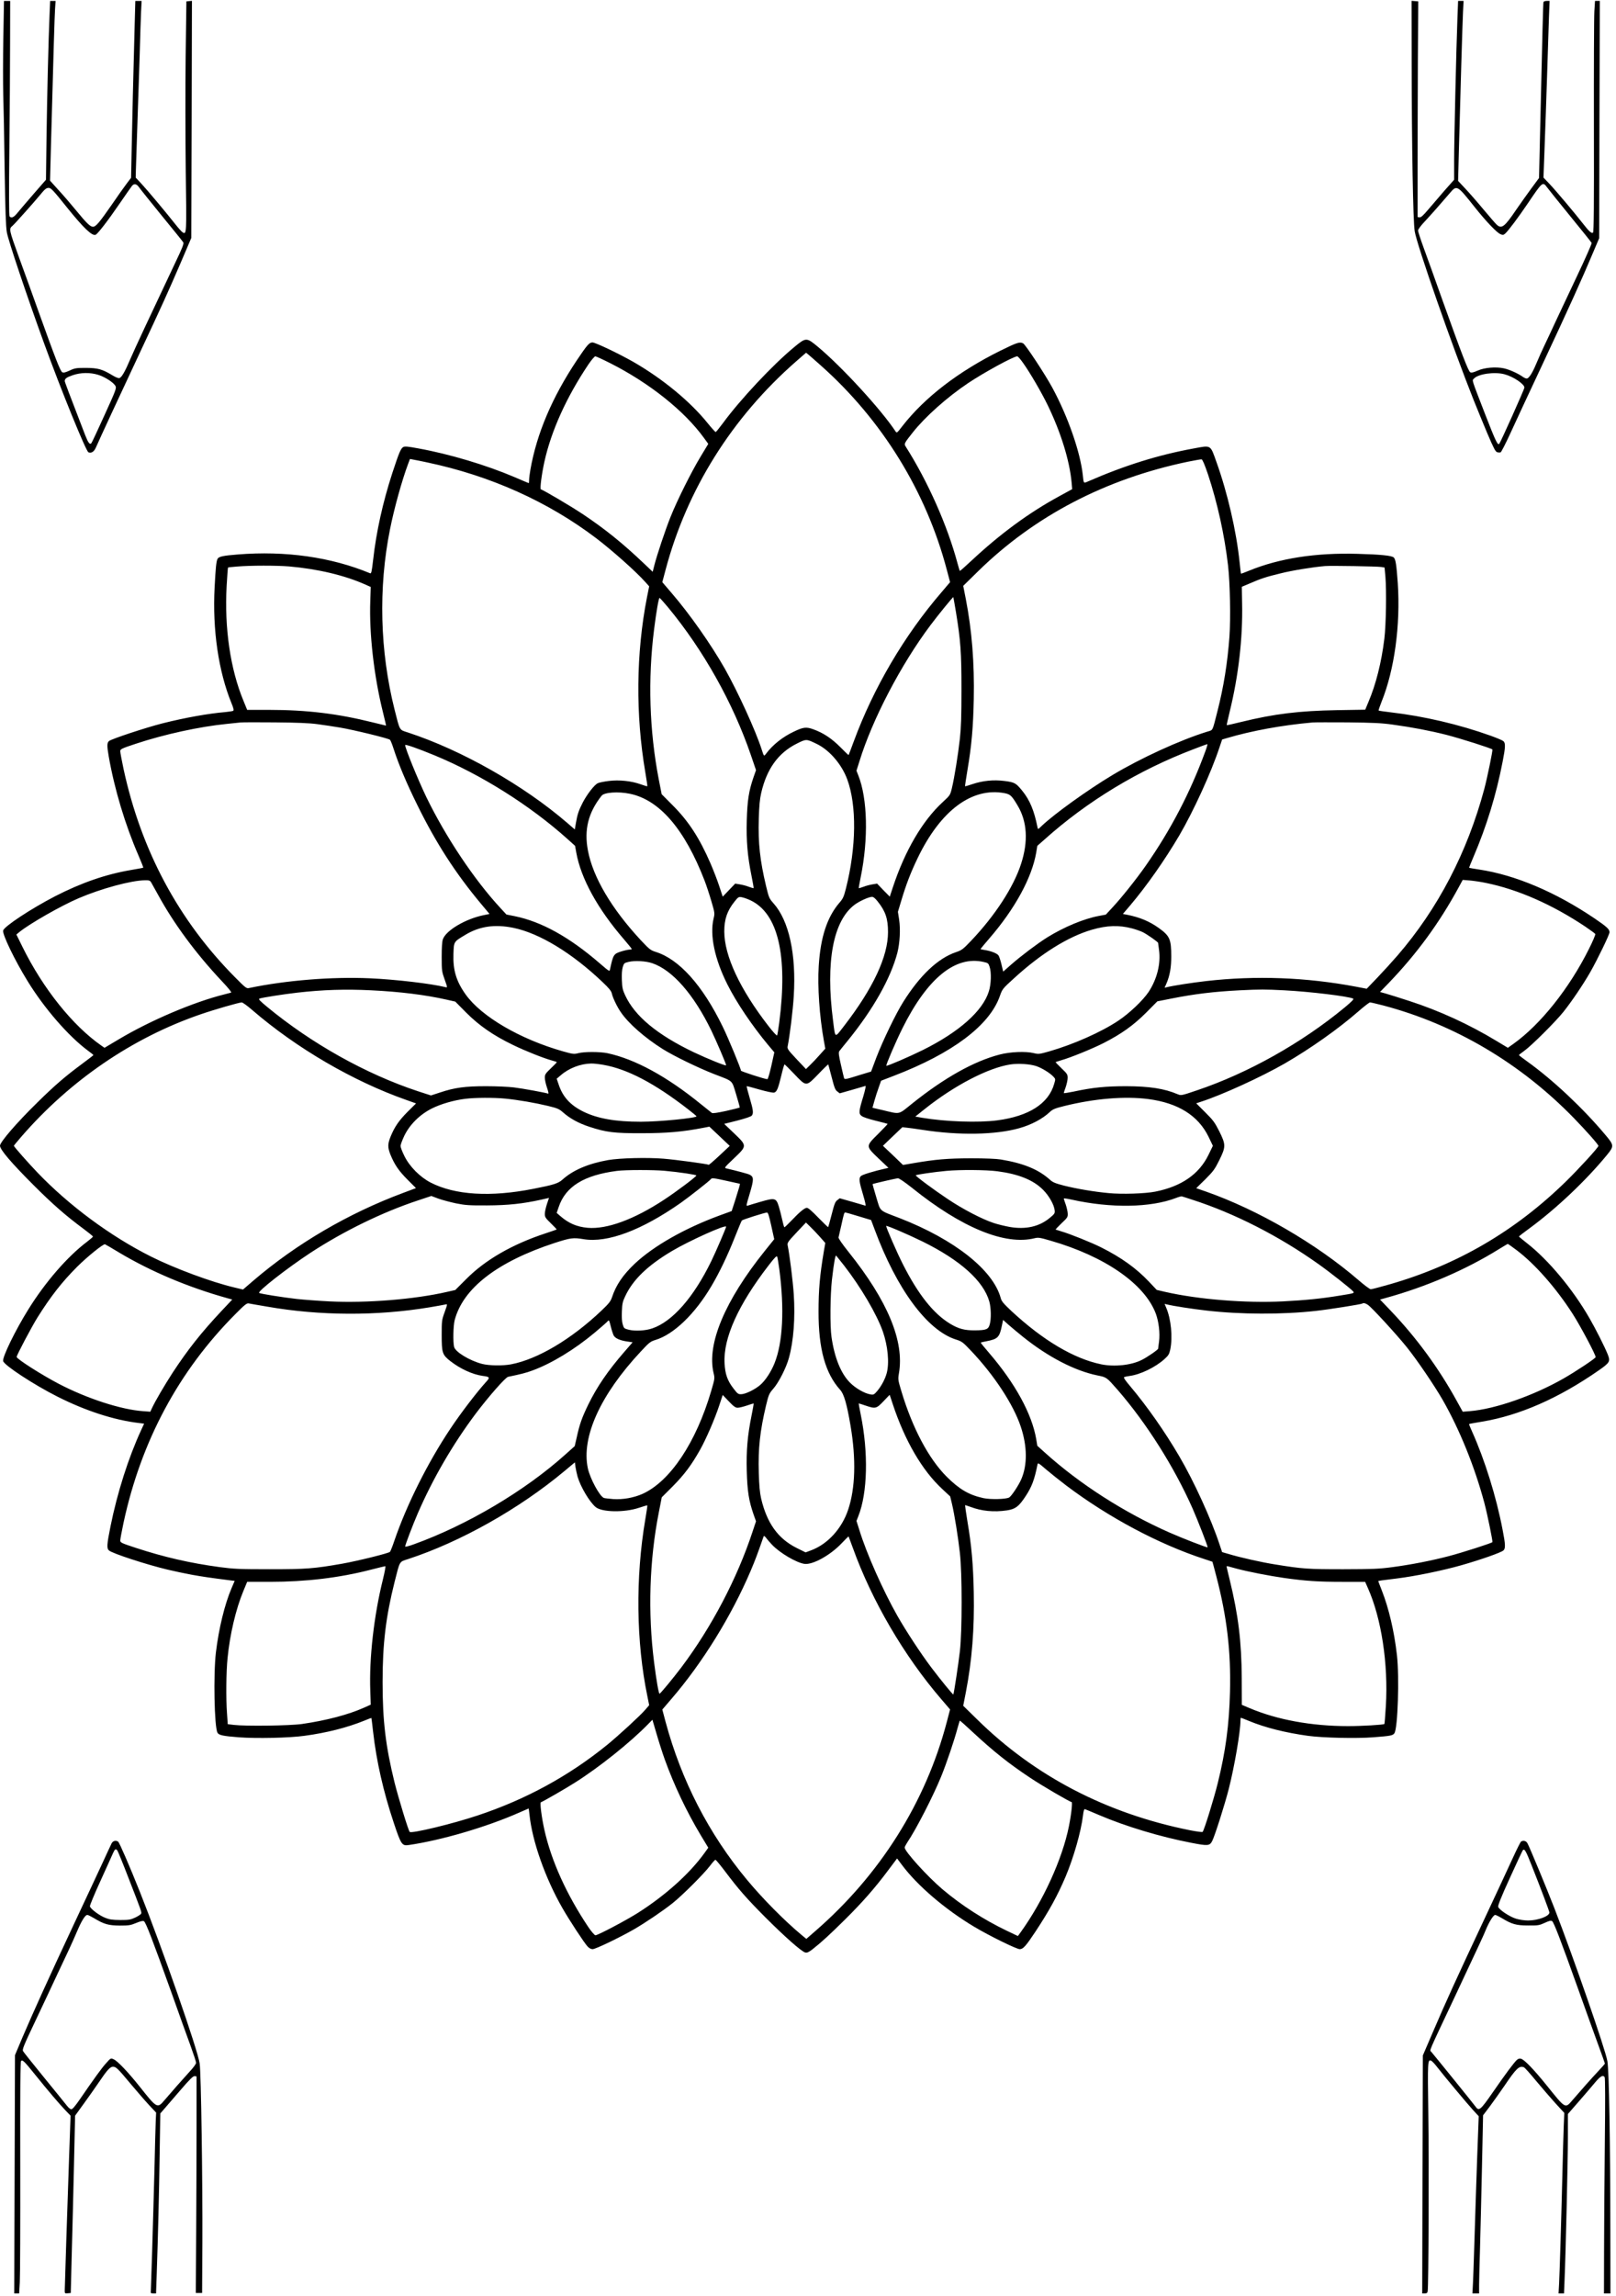 <?xml version="1.0" standalone="no"?>
<!DOCTYPE svg PUBLIC "-//W3C//DTD SVG 20010904//EN"
 "http://www.w3.org/TR/2001/REC-SVG-20010904/DTD/svg10.dtd">
<svg version="1.0" xmlns="http://www.w3.org/2000/svg"
 width="1747pt" height="2481pt" viewBox="0 0 1747 2481"
 preserveAspectRatio="xMidYMid meet">

<g transform="translate(0,2481) scale(0.1,-0.1)"
fill="#000000" stroke="none">
<path d="M36 24402 c-4 -219 -4 -493 -1 -608 4 -115 11 -479 15 -809 7 -440
13 -623 24 -685 14 -85 218 -692 401 -1195 186 -512 455 -1172 481 -1182 33
-13 62 7 83 57 32 74 251 547 469 1011 239 509 307 658 448 986 l112 262 4
1281 3 1281 -30 -3 -30 -3 -8 -595 c-4 -327 -3 -885 1 -1240 10 -683 9 -687
-34 -660 -11 7 -46 46 -79 88 -99 126 -304 370 -368 439 l-60 64 2 82 c1 45 8
264 16 487 8 223 19 563 25 755 5 193 12 403 15 468 l6 117 -34 0 -34 0 -7
-252 c-16 -601 -26 -1005 -32 -1321 l-7 -338 -47 -62 c-26 -34 -100 -138 -164
-232 -132 -190 -170 -235 -201 -235 -29 0 -69 38 -181 175 -54 66 -140 166
-191 221 l-92 102 9 348 c28 1036 40 1428 45 1507 l6 87 -30 0 -29 0 -6 -142
c-12 -272 -26 -845 -33 -1316 l-6 -474 -136 -156 c-75 -87 -153 -178 -175
-205 -38 -47 -65 -58 -83 -34 -6 7 -7 271 -2 727 4 393 8 914 8 1158 l1 442
-33 0 -34 0 -7 -398z m1466 -1614 c12 -18 123 -156 245 -306 123 -150 228
-280 234 -290 9 -14 -8 -57 -87 -222 -269 -568 -441 -936 -484 -1037 -58 -137
-94 -200 -119 -208 -11 -3 -40 8 -76 30 -111 67 -157 79 -285 80 -106 0 -120
-2 -176 -28 -48 -22 -66 -26 -81 -19 -21 12 -70 137 -255 652 -60 168 -156
435 -214 593 -108 299 -109 304 -68 338 21 17 235 257 294 329 55 67 69 79 96
80 25 0 50 -26 201 -215 174 -216 269 -307 306 -292 23 9 135 154 262 340 65
95 125 180 133 190 23 26 48 21 74 -15z m-440 -2028 c72 -22 165 -82 186 -120
13 -23 6 -43 -118 -315 -72 -159 -136 -296 -142 -303 -17 -20 -34 2 -67 86
-182 471 -221 575 -221 585 0 26 21 41 86 63 88 30 188 31 276 4z"/>
<path d="M15261 24168 c1 -942 15 -1754 33 -1858 26 -155 406 -1243 638 -1825
33 -82 98 -241 145 -353 72 -169 90 -203 109 -208 13 -4 30 -4 37 -1 7 3 54
94 104 203 50 110 210 453 356 764 276 589 423 914 537 1186 l68 160 3 1282 4
1282 -26 0 -26 0 -7 -112 c-4 -62 -6 -623 -5 -1246 2 -840 -1 -1136 -9 -1144
-15 -15 -45 13 -110 97 -78 101 -291 354 -360 427 l-66 69 12 327 c7 180 19
530 27 777 8 248 17 530 20 628 l7 177 -31 0 c-18 0 -33 -6 -35 -12 -4 -12
-12 -334 -37 -1422 l-11 -479 -82 -111 c-45 -61 -119 -165 -165 -232 -123
-182 -156 -208 -206 -166 -12 9 -77 85 -146 167 -69 83 -159 186 -201 230
l-75 80 8 315 c17 650 39 1389 45 1508 l6 122 -29 0 -30 0 -7 -177 c-13 -335
-36 -1328 -36 -1541 l0 -214 -103 -116 c-56 -65 -135 -157 -176 -205 -56 -66
-79 -87 -95 -85 l-21 3 0 525 c0 289 2 813 3 1165 l4 640 -36 3 -36 3 1 -633z
m1466 -1385 c15 -21 128 -161 251 -312 123 -150 226 -279 229 -286 2 -8 -68
-168 -158 -357 -89 -189 -195 -413 -235 -499 -40 -86 -92 -199 -117 -250 -25
-52 -64 -139 -87 -194 -45 -108 -82 -165 -106 -165 -9 0 -29 9 -44 20 -50 36
-143 77 -201 90 -87 19 -211 9 -286 -25 -45 -20 -66 -24 -79 -17 -20 11 -89
189 -296 767 -82 231 -176 493 -209 582 -32 88 -59 171 -59 182 0 12 29 52 68
93 70 75 190 211 275 311 76 90 80 88 267 -148 125 -157 241 -279 281 -295 25
-11 32 -10 51 6 35 32 140 172 243 324 163 241 162 240 212 173z m-462 -2017
c95 -25 215 -106 215 -144 0 -16 -257 -590 -272 -607 -17 -19 -39 27 -151 315
-156 404 -144 365 -122 390 45 50 223 75 330 46z"/>
<path d="M8584 21058 c-230 -190 -580 -563 -768 -819 -39 -52 -74 -96 -79 -97
-4 -1 -43 42 -86 95 -188 234 -486 480 -806 664 -153 87 -408 209 -440 209
-35 0 -57 -26 -170 -194 -267 -401 -432 -790 -501 -1180 -8 -45 -14 -96 -14
-113 0 -18 -2 -33 -4 -33 -1 0 -71 29 -154 65 -302 129 -701 249 -1039 310
-111 21 -147 24 -163 15 -27 -15 -45 -57 -119 -282 -102 -314 -173 -632 -207
-936 -15 -130 -20 -152 -33 -146 -422 175 -915 245 -1432 203 -156 -12 -205
-23 -217 -47 -14 -26 -21 -99 -32 -310 -24 -456 42 -907 183 -1251 22 -54 27
-75 18 -81 -7 -4 -46 -10 -88 -14 -178 -15 -437 -61 -678 -122 -174 -44 -553
-169 -577 -191 -22 -20 -22 -52 -3 -163 62 -356 179 -744 322 -1073 30 -70 54
-130 52 -132 -2 -2 -62 -13 -132 -25 -272 -46 -538 -138 -822 -284 -259 -134
-549 -325 -561 -370 -10 -40 125 -321 264 -546 180 -294 442 -595 649 -749 35
-25 63 -48 63 -51 -1 -3 -56 -45 -123 -95 -180 -133 -293 -230 -481 -415 -225
-220 -406 -430 -406 -469 0 -42 119 -182 364 -427 204 -204 347 -329 536 -469
58 -43 105 -81 105 -86 0 -4 -30 -30 -67 -58 -209 -158 -447 -432 -630 -726
-143 -229 -284 -519 -274 -561 12 -46 333 -256 585 -383 304 -154 616 -255
882 -286 l57 -7 -33 -72 c-136 -294 -257 -674 -330 -1036 -40 -199 -43 -240
-17 -262 35 -32 405 -153 637 -208 66 -16 181 -40 255 -54 116 -21 197 -33
426 -62 l41 -5 -33 -77 c-75 -175 -139 -438 -170 -697 -28 -238 -17 -803 17
-866 14 -27 61 -37 232 -50 191 -14 542 -7 707 16 241 32 467 90 651 165 40
17 73 29 74 28 1 -2 10 -70 19 -153 36 -316 110 -642 223 -980 78 -234 89
-251 161 -240 353 51 846 196 1196 351 54 24 100 44 101 44 1 0 5 -29 9 -66
29 -285 170 -686 356 -1010 73 -128 236 -377 273 -416 17 -18 36 -28 54 -28
32 0 297 128 448 215 127 74 306 195 415 281 108 86 341 319 406 405 27 36 53
65 59 65 5 -1 52 -57 104 -126 147 -195 230 -290 435 -496 208 -208 391 -370
431 -380 20 -5 37 3 78 34 91 71 188 159 355 325 184 182 322 339 463 528 l97
129 55 -73 c167 -223 466 -478 777 -664 162 -97 459 -243 494 -243 37 0 66 33
169 188 148 224 240 391 327 596 88 209 167 487 188 661 5 46 12 69 20 68 6
-2 76 -30 154 -64 288 -123 660 -235 997 -300 181 -35 198 -33 226 20 29 58
135 391 179 563 62 244 126 619 126 734 0 18 2 34 5 34 3 0 42 -15 87 -34 177
-73 393 -127 638 -161 161 -22 522 -30 705 -16 193 15 213 19 230 45 36 55 54
603 27 841 -29 258 -88 508 -163 699 -21 54 -39 100 -39 102 0 4 34 9 200 29
197 24 499 86 705 145 209 60 422 135 448 158 24 21 22 67 -9 224 -68 357
-193 756 -330 1061 -20 43 -34 80 -32 81 1 2 64 13 137 25 410 68 833 254
1268 557 117 82 124 95 93 172 -34 84 -130 274 -196 388 -180 314 -445 631
-673 809 -49 39 -90 72 -90 75 0 3 50 42 112 87 293 215 616 521 841 796 76
93 75 104 -18 214 -241 288 -568 595 -844 793 -50 36 -91 67 -91 70 0 3 25 23
56 45 77 54 344 320 427 425 91 115 210 291 287 425 77 135 209 407 209 432 0
33 -27 58 -162 150 -420 284 -858 470 -1248 528 -57 9 -106 17 -107 19 -2 2
19 54 46 117 143 334 246 671 315 1027 31 157 33 203 9 224 -10 9 -70 34 -133
57 -346 124 -727 213 -1089 255 -67 8 -125 16 -127 19 -3 2 12 44 31 93 140
346 206 829 176 1282 -14 198 -23 258 -43 278 -20 21 -141 33 -393 40 -450 13
-845 -48 -1174 -183 -46 -19 -84 -33 -85 -31 -2 2 -8 57 -15 123 -35 336 -130
748 -251 1085 -67 187 -54 180 -243 145 -385 -70 -749 -184 -1150 -359 -43
-19 -42 -20 -51 69 -26 246 -160 633 -329 945 -77 143 -290 466 -316 480 -37
19 -65 10 -246 -79 -455 -226 -816 -503 -1059 -814 -60 -78 -61 -79 -76 -56
-156 236 -582 699 -838 912 -124 103 -128 103 -258 -5z m292 -199 c661 -588
1138 -1362 1360 -2207 l35 -132 -96 -113 c-400 -465 -732 -1030 -945 -1607
-29 -80 -55 -146 -56 -148 -1 -2 -42 37 -90 86 -94 94 -183 153 -291 192 -77
28 -109 24 -211 -25 -121 -57 -228 -142 -300 -238 -23 -31 -23 -32 -47 43 -65
204 -257 623 -399 875 -151 265 -380 591 -575 817 l-101 118 35 132 c230 867
716 1644 1409 2251 l110 96 25 -20 c14 -12 76 -65 137 -120z m-2277 26 c422
-214 798 -513 1010 -805 l48 -66 -84 -139 c-102 -169 -253 -472 -324 -650 -57
-142 -146 -409 -175 -522 l-18 -71 -100 95 c-223 212 -416 368 -656 528 -126
84 -416 255 -453 268 -12 4 9 165 38 297 74 335 239 699 475 1051 33 49 67 89
76 89 8 0 82 -34 163 -75z m4458 8 c77 -107 199 -317 268 -458 143 -295 238
-600 260 -840 l6 -70 -137 -75 c-328 -178 -639 -406 -952 -698 -67 -63 -124
-113 -126 -111 -2 2 -13 40 -25 84 -110 410 -321 884 -561 1262 -18 28 -14 35
78 151 132 167 369 379 597 532 170 114 492 290 532 290 7 0 34 -30 60 -67z
m-6440 -1079 c684 -144 1307 -424 1828 -819 171 -130 430 -360 528 -470 l45
-50 -24 -120 c-118 -602 -124 -1267 -18 -1888 14 -82 24 -150 22 -152 -2 -2
-34 7 -72 21 -100 36 -232 50 -344 36 -51 -6 -104 -17 -119 -24 -38 -18 -115
-118 -162 -207 -46 -90 -59 -130 -75 -223 l-12 -70 -81 70 c-472 407 -1141
787 -1721 977 -98 32 -87 13 -147 250 -158 629 -176 1312 -49 1945 44 222 128
526 196 708 l20 53 36 -7 c20 -3 87 -17 149 -30z m8442 -129 c101 -304 179
-655 217 -985 22 -193 29 -572 15 -770 -21 -283 -62 -540 -130 -806 -57 -222
-45 -199 -109 -219 -295 -91 -724 -288 -1027 -470 -267 -160 -633 -423 -767
-552 -37 -36 -37 -36 -42 -12 -36 181 -83 294 -164 394 -69 85 -83 93 -194
107 -118 15 -236 3 -348 -35 -41 -14 -76 -24 -77 -23 -2 1 10 81 26 177 44
258 62 463 68 764 8 392 -20 742 -86 1083 l-28 142 161 158 c611 598 1377 997
2266 1183 74 15 142 27 150 26 10 -2 33 -56 69 -162z m-9934 -995 c309 -27
602 -96 827 -197 l56 -25 -5 -151 c-13 -351 40 -813 136 -1199 20 -82 36 -148
34 -148 -1 0 -64 15 -140 34 -380 95 -715 136 -1124 136 l-237 0 -40 98 c-142
341 -207 787 -182 1239 6 109 13 199 15 201 1 2 47 7 101 11 145 12 422 12
559 1z m11807 -6 l36 -6 9 -96 c13 -155 7 -522 -11 -671 -31 -257 -92 -498
-173 -687 l-34 -82 -307 -5 c-405 -7 -678 -40 -1032 -127 -85 -21 -156 -37
-158 -35 -2 1 13 67 32 146 95 389 142 792 134 1168 l-3 181 85 36 c122 53
177 71 334 109 126 32 350 68 481 79 67 5 560 -3 607 -10z m-4598 -484 c51
-312 60 -437 60 -840 0 -289 -4 -410 -17 -530 -20 -179 -59 -420 -86 -534 -19
-78 -20 -79 -98 -151 -222 -204 -411 -528 -542 -926 l-32 -97 -69 70 -68 71
-49 -8 c-26 -4 -70 -15 -97 -26 -28 -10 -51 -17 -52 -16 -2 2 8 56 21 121 84
412 74 846 -26 1098 l-20 51 32 101 c139 453 451 1049 768 1471 84 112 243
307 247 303 1 -2 14 -73 28 -158z m-3112 48 c383 -463 702 -1032 895 -1595
l56 -164 -27 -77 c-51 -148 -67 -251 -73 -467 -6 -223 8 -385 52 -602 14 -69
24 -127 22 -129 -2 -2 -25 5 -53 15 -27 11 -71 22 -98 26 l-48 8 -68 -71 -67
-70 -37 112 c-20 62 -63 173 -95 247 -119 274 -237 457 -412 631 l-116 117
-32 163 c-101 526 -118 1081 -50 1618 24 191 50 340 59 340 4 0 45 -46 92
-102z m-3792 -1262 c69 -9 179 -26 245 -37 150 -25 526 -117 541 -132 7 -7 24
-50 39 -97 55 -170 139 -370 255 -605 203 -413 414 -740 690 -1070 l92 -110
-64 -13 c-195 -40 -406 -164 -440 -260 -9 -25 -13 -89 -13 -192 0 -148 2 -159
32 -243 31 -87 31 -89 10 -83 -161 39 -534 83 -821 96 -409 18 -905 -22 -1302
-105 -29 -7 -38 0 -149 112 -614 617 -1020 1375 -1210 2258 -19 90 -35 175
-35 188 0 23 11 29 168 81 311 103 688 185 987 215 61 6 126 13 145 15 19 2
186 3 370 1 240 -2 370 -7 460 -19z m11625 -5 c211 -29 400 -65 579 -110 159
-41 492 -147 500 -159 5 -9 -55 -303 -88 -427 -184 -685 -500 -1292 -939
-1800 -52 -60 -148 -166 -213 -234 l-119 -124 -115 22 c-541 102 -1083 122
-1620 61 -155 -18 -357 -49 -428 -67 l-22 -5 21 48 c36 84 51 173 51 289 0
189 -16 223 -137 310 -102 72 -203 114 -343 142 l-43 8 77 90 c182 215 376
492 534 760 155 266 344 679 434 952 l28 83 51 15 c267 79 598 140 927 169 25
2 196 2 380 1 270 -3 364 -7 485 -24z m-6225 -209 c138 -67 269 -220 329 -382
104 -282 99 -734 -14 -1180 -22 -87 -32 -110 -68 -151 -135 -156 -207 -375
-226 -687 -14 -222 8 -541 55 -804 l16 -88 -60 -67 c-33 -38 -80 -87 -105
-111 l-44 -43 -102 108 c-93 99 -101 111 -96 138 23 114 57 389 66 543 28 450
-51 814 -219 1002 -47 53 -50 61 -80 185 -66 277 -87 465 -79 728 4 141 11
215 26 279 60 261 185 434 386 534 102 51 102 51 215 -4z m-4135 -122 c506
-209 1034 -541 1441 -906 l81 -73 13 -73 c50 -279 231 -609 517 -939 45 -53
83 -99 83 -103 0 -3 -11 -6 -24 -6 -13 0 -54 -9 -90 -20 -82 -26 -87 -34 -121
-192 -5 -28 -6 -27 -113 65 -328 283 -628 449 -917 508 l-90 18 -63 68 c-284
306 -594 770 -804 1203 -91 190 -228 525 -228 560 0 11 133 -35 315 -110z
m8334 38 c-163 -443 -372 -844 -643 -1232 -103 -147 -262 -346 -358 -449 l-73
-79 -74 -14 c-163 -30 -379 -120 -561 -233 -105 -66 -278 -196 -390 -294 l-85
-75 -18 76 c-10 42 -24 86 -32 98 -15 23 -81 49 -152 60 -24 4 -43 8 -43 10 0
2 42 53 94 113 278 321 461 657 508 929 l12 73 76 67 c464 416 1016 750 1615
978 77 30 143 54 147 54 4 0 -6 -37 -23 -82z m-6221 -454 c321 -65 595 -384
809 -939 19 -49 52 -149 73 -221 38 -129 38 -132 24 -190 -42 -179 12 -436
149 -709 96 -193 269 -449 439 -653 l69 -82 -32 -145 c-18 -80 -37 -145 -43
-145 -25 -1 -286 84 -286 92 0 22 -137 353 -196 473 -218 449 -473 733 -728
811 -53 17 -67 28 -158 125 -316 340 -518 681 -572 969 -43 225 3 410 148 593
28 36 179 47 304 21z m4053 6 c60 -12 76 -26 138 -130 106 -175 119 -391 39
-635 -81 -251 -283 -560 -541 -831 -87 -91 -100 -101 -163 -122 -194 -66 -388
-249 -569 -537 -80 -126 -222 -421 -291 -601 l-57 -152 -116 -35 c-159 -50
-170 -52 -176 -36 -3 8 -18 73 -34 144 -24 103 -27 133 -18 147 7 9 47 60 91
113 275 338 464 673 537 950 27 107 35 255 19 360 l-13 83 37 123 c54 179 99
296 177 459 247 513 587 767 940 700z m-9228 -962 c8 -13 42 -75 77 -138 170
-311 407 -631 681 -923 75 -79 116 -129 107 -132 -7 -2 -40 -11 -73 -19 -336
-84 -802 -283 -1142 -486 l-153 -91 -32 22 c-313 218 -633 618 -855 1068 l-66
134 34 28 c110 89 449 283 639 364 243 104 566 192 717 194 44 1 55 -3 66 -21z
m14432 -8 c345 -70 717 -234 1072 -471 56 -38 105 -74 109 -80 4 -6 -27 -80
-69 -163 -212 -425 -522 -814 -814 -1023 l-62 -44 -123 74 c-296 179 -616 326
-943 432 -110 36 -226 72 -258 81 l-58 16 93 96 c302 314 547 647 758 1036
l43 79 76 -6 c42 -4 121 -15 176 -27z m-7951 -188 c298 -142 404 -595 310
-1322 -9 -69 -19 -130 -23 -137 -3 -7 -42 35 -91 98 -311 401 -480 762 -480
1026 0 131 31 222 111 322 39 49 45 53 77 47 19 -3 62 -18 96 -34z m1376 -14
c83 -104 110 -185 110 -329 0 -263 -160 -606 -475 -1014 -104 -134 -94 -139
-119 56 -83 638 1 1083 236 1256 54 39 150 82 185 83 15 0 36 -17 63 -52z
m-3940 -283 c282 -58 636 -273 966 -588 68 -64 93 -96 98 -120 8 -42 57 -146
98 -204 84 -123 259 -276 453 -398 122 -76 379 -201 555 -270 212 -82 189 -60
238 -219 23 -76 41 -141 39 -143 -3 -2 -68 -18 -146 -36 -96 -21 -146 -28
-155 -22 -8 6 -62 49 -120 96 -369 300 -714 487 -1011 550 -79 16 -246 17
-312 0 -48 -12 -58 -11 -165 19 -466 132 -883 376 -1054 615 -102 143 -138
264 -132 438 5 135 1 130 128 206 153 93 319 117 520 76z m6688 -6 c41 -11 92
-29 115 -40 50 -25 167 -107 167 -117 1 -4 5 -38 10 -77 20 -148 -22 -315
-113 -453 -61 -91 -208 -231 -327 -310 -184 -123 -486 -257 -748 -332 -106
-30 -115 -31 -165 -19 -86 22 -256 15 -370 -15 -278 -72 -596 -250 -944 -528
-157 -126 -125 -119 -323 -72 l-108 25 20 72 c11 40 32 105 47 146 l26 74 135
52 c635 243 1038 545 1149 863 27 76 29 79 152 191 294 269 586 451 844 526
163 47 292 51 433 14z m-5187 -376 c219 -74 449 -337 639 -728 56 -116 160
-359 160 -375 0 -11 -198 69 -348 140 -396 189 -640 391 -744 617 -27 58 -32
82 -35 163 -3 62 1 111 9 140 13 43 17 46 63 57 66 16 186 10 256 -14z m3584
13 c46 -10 51 -14 63 -51 21 -61 17 -189 -8 -267 -66 -212 -322 -439 -715
-634 -150 -74 -385 -175 -393 -169 -7 6 100 256 174 405 269 540 572 788 879
716z m-6620 -306 c310 -15 583 -49 814 -101 l93 -21 117 -118 c139 -140 293
-247 506 -350 138 -67 335 -145 428 -170 26 -7 47 -14 47 -17 0 -2 -29 -32
-65 -66 -59 -57 -65 -66 -65 -102 0 -22 11 -71 24 -108 16 -48 19 -66 10 -63
-26 10 -271 55 -369 67 -55 7 -190 13 -300 13 -228 0 -339 -15 -498 -68 l-98
-32 -142 46 c-562 186 -1148 514 -1629 911 -82 68 -97 84 -82 90 32 11 261 47
410 64 274 31 517 39 799 25z m9870 0 c275 -14 696 -65 744 -90 10 -5 -17 -33
-93 -96 -465 -384 -1043 -708 -1594 -894 -171 -58 -173 -58 -210 -43 -146 62
-306 86 -557 87 -222 0 -362 -14 -567 -58 -60 -12 -108 -20 -108 -16 0 3 9 32
21 64 11 33 21 77 21 100 0 37 -5 45 -67 104 -37 35 -65 65 -63 67 1 1 30 10
63 20 99 28 333 123 457 186 191 98 318 188 457 326 l123 124 147 29 c255 51
467 76 741 90 232 11 268 11 485 0z m-11157 -214 c478 -412 1089 -768 1663
-970 l107 -38 -92 -91 c-94 -95 -140 -161 -184 -269 -32 -79 -32 -117 0 -196
44 -107 90 -174 184 -268 l91 -91 -139 -52 c-593 -221 -1153 -549 -1617 -946
l-114 -98 -96 23 c-243 57 -645 206 -900 334 -436 219 -883 549 -1226 907 -99
103 -255 280 -255 289 0 3 37 48 82 100 528 608 1198 1066 1932 1319 153 53
417 129 449 130 10 1 62 -37 115 -83z m12227 50 c774 -205 1483 -624 2060
-1217 136 -140 265 -286 265 -300 0 -17 -210 -246 -351 -384 -548 -536 -1176
-902 -1903 -1111 -104 -30 -197 -54 -207 -54 -10 0 -70 44 -133 99 -460 396
-1087 759 -1647 956 l-107 37 98 96 c86 86 103 109 151 206 72 146 72 168 0
313 -48 95 -66 120 -152 205 l-97 97 51 17 c227 73 653 268 907 414 275 159
578 373 790 558 63 55 122 101 130 101 8 1 74 -15 145 -33z m-8433 -641 c259
-45 554 -199 915 -479 51 -39 92 -74 93 -77 1 -19 -403 -59 -602 -59 -276 0
-468 34 -623 110 -139 69 -221 158 -265 291 l-22 64 44 37 c88 77 214 125 329
127 26 1 84 -6 131 -14z m4681 -14 c62 -21 149 -75 186 -115 22 -24 23 -25 7
-78 -61 -213 -274 -348 -614 -393 -204 -27 -558 -15 -814 28 l-73 13 104 83
c318 253 683 443 923 480 86 13 213 5 281 -18z m-2616 -86 c132 -138 126 -138
261 1 56 59 104 105 106 103 1 -2 18 -64 37 -138 29 -113 38 -137 61 -154 l26
-20 134 38 c73 21 138 40 144 42 7 3 -3 -44 -22 -109 -50 -163 -53 -190 -20
-215 15 -13 79 -34 153 -52 69 -17 127 -32 129 -34 2 -1 -44 -50 -101 -107
-138 -137 -138 -131 2 -266 l108 -102 -30 -7 c-126 -28 -250 -66 -267 -81 -26
-24 -21 -58 25 -212 19 -63 29 -111 23 -109 -6 2 -71 21 -144 42 l-134 38 -26
-20 c-23 -17 -32 -41 -61 -154 -19 -74 -36 -136 -38 -138 -1 -2 -49 44 -106
102 -68 71 -110 107 -124 107 -25 0 -79 -45 -172 -143 -35 -37 -67 -67 -71
-67 -4 0 -14 37 -24 82 -10 45 -26 109 -37 144 -28 90 -42 94 -194 50 -66 -19
-128 -38 -137 -41 -24 -9 -24 -8 17 129 46 155 45 180 -1 204 -17 9 -133 40
-248 67 -29 6 -29 7 77 108 145 138 145 136 2 273 l-106 101 143 36 c89 23
148 43 156 54 19 26 15 60 -24 192 -20 67 -34 124 -32 125 1 2 64 -14 138 -36
78 -22 145 -36 158 -33 30 7 44 42 79 187 15 65 31 118 34 118 3 0 51 -47 106
-105z m-3126 -265 c142 -14 326 -46 463 -79 102 -25 120 -32 163 -70 73 -65
167 -117 283 -155 182 -60 270 -71 570 -70 265 0 441 15 662 58 l67 13 110
-104 110 -104 -111 -104 c-61 -57 -114 -103 -117 -100 -15 9 -355 55 -490 66
-174 14 -469 7 -596 -15 -215 -38 -381 -109 -494 -211 -45 -41 -95 -57 -316
-100 -461 -91 -846 -68 -1110 68 -114 59 -227 172 -283 286 -23 46 -42 95 -42
109 0 14 19 64 41 111 60 123 169 230 299 295 99 49 238 89 362 104 103 13
307 14 429 2z m6953 -5 c322 -42 539 -178 651 -407 l47 -98 -47 -97 c-102
-210 -293 -342 -575 -398 -109 -22 -363 -30 -505 -16 -159 15 -344 46 -483 81
-93 24 -120 35 -151 63 -123 111 -284 178 -531 219 -47 8 -169 13 -325 13
-253 -1 -379 -11 -628 -54 l-105 -18 -108 104 -109 103 105 101 105 100 45 -5
c25 -2 104 -13 175 -24 393 -61 786 -54 1043 18 132 37 253 101 333 177 30 28
54 38 155 63 327 81 655 108 908 75z m-5229 -775 c165 -15 346 -43 343 -51 -6
-17 -217 -175 -348 -261 -325 -214 -620 -322 -827 -304 -119 11 -206 49 -296
127 l-39 34 22 64 c74 221 273 344 630 390 91 12 395 12 515 1z m3597 -5 c228
-30 386 -93 492 -198 67 -66 123 -166 128 -227 3 -30 -3 -38 -57 -82 -113 -92
-257 -124 -428 -95 -55 10 -133 29 -175 43 -127 42 -334 150 -495 258 -149 99
-346 245 -347 257 0 7 198 36 330 48 146 14 431 12 552 -4z m-2920 -105 c73
-16 134 -30 136 -30 5 0 -10 -52 -49 -175 l-39 -120 -129 -47 c-379 -139 -716
-331 -918 -521 -130 -123 -204 -233 -247 -364 -15 -44 -33 -67 -114 -144 -328
-311 -690 -525 -977 -580 -89 -17 -239 -15 -315 5 -133 35 -289 129 -301 184
-13 55 -9 228 6 287 90 346 462 633 1083 836 171 55 199 59 312 40 257 -42
626 96 1050 393 92 65 316 241 325 256 9 15 33 12 177 -20z m1996 -73 c538
-433 1009 -626 1329 -545 38 9 57 6 170 -27 587 -169 1017 -467 1138 -788 32
-87 47 -212 35 -302 -5 -38 -9 -73 -10 -77 0 -11 -119 -93 -176 -121 -114 -58
-296 -77 -439 -48 -295 61 -627 257 -970 575 -85 80 -107 105 -116 139 -81
304 -500 635 -1094 866 -229 88 -203 65 -252 226 -23 77 -41 140 -40 141 5 5
255 63 274 63 13 1 71 -39 151 -102z m-4927 -169 c99 -20 143 -23 334 -22 226
1 388 18 590 63 l80 18 -22 -66 c-12 -36 -23 -84 -23 -106 0 -35 6 -45 66
-103 36 -35 64 -65 62 -66 -2 -2 -55 -20 -118 -41 -363 -119 -655 -288 -861
-496 l-117 -117 -88 -20 c-351 -81 -869 -123 -1272 -103 -120 6 -278 18 -352
26 -157 18 -389 55 -408 65 -25 13 303 269 553 433 359 235 784 442 1164 567
l144 48 77 -29 c43 -15 129 -38 191 -51z m7954 41 c456 -146 943 -394 1370
-698 123 -87 351 -267 373 -294 16 -19 15 -20 -148 -46 -188 -31 -371 -50
-612 -62 -403 -20 -914 21 -1273 103 l-90 21 -84 89 c-136 144 -300 262 -516
370 -103 52 -342 148 -430 173 -33 10 -62 19 -63 20 -2 2 27 32 64 68 64 60
68 67 67 104 -1 22 -11 67 -22 99 -12 32 -21 61 -21 65 0 3 37 -2 83 -12 426
-95 857 -88 1132 18 28 11 55 18 60 17 6 -1 55 -17 110 -35z m-4547 -283 l32
-145 -103 -128 c-430 -536 -627 -1004 -553 -1317 14 -58 14 -61 -25 -193 -163
-557 -443 -977 -741 -1113 -96 -43 -214 -64 -319 -57 -47 4 -93 9 -100 12 -47
18 -150 210 -174 320 -72 339 136 796 573 1263 92 99 104 108 160 125 196 60
425 280 602 580 86 144 177 334 255 532 37 94 71 174 75 178 9 10 246 85 271
86 12 1 22 -31 47 -143z m943 103 l136 -41 38 -101 c238 -643 567 -1089 876
-1189 67 -21 77 -28 165 -121 251 -264 459 -581 539 -821 71 -212 73 -415 5
-570 -28 -65 -107 -184 -131 -196 -35 -19 -199 -23 -276 -7 -157 34 -260 94
-399 232 -194 194 -370 524 -490 925 -36 120 -37 126 -26 192 60 346 -121 781
-542 1308 -69 86 -114 151 -111 160 2 8 16 69 31 135 27 124 31 135 42 135 4
0 68 -18 143 -41z m-419 -221 l60 -68 -16 -92 c-43 -255 -57 -414 -57 -648 -1
-402 73 -669 234 -847 41 -45 72 -152 112 -388 61 -360 52 -675 -26 -907 -68
-204 -221 -372 -401 -439 l-59 -22 -95 47 c-203 101 -323 268 -386 536 -14 62
-21 137 -25 277 -8 263 13 451 78 726 29 121 34 131 81 185 58 67 139 227 167
331 50 181 69 433 52 688 -10 145 -44 420 -66 528 -5 27 3 39 96 138 l102 108
44 -43 c25 -24 72 -73 105 -110z m1113 -53 c407 -201 657 -425 720 -647 19
-68 22 -186 5 -246 -14 -55 -37 -65 -160 -66 -112 -1 -176 16 -268 71 -182
110 -347 319 -511 643 -64 126 -181 394 -181 414 0 10 236 -91 395 -169z
m-2125 161 c0 -12 -111 -271 -160 -371 -190 -391 -420 -654 -639 -728 -73 -25
-182 -31 -251 -15 -52 13 -55 15 -68 58 -9 30 -12 78 -9 141 3 82 8 106 36
164 83 178 241 331 505 488 185 110 586 291 586 263z m-6561 -280 c344 -205
745 -374 1164 -491 l58 -16 -115 -122 c-223 -238 -365 -418 -530 -669 -89
-138 -185 -301 -223 -382 l-18 -39 -81 6 c-235 17 -601 135 -908 295 -184 96
-456 269 -456 291 0 19 162 325 225 426 144 229 264 383 430 549 105 105 283
249 300 242 6 -2 75 -42 154 -90z m15106 27 c198 -149 428 -410 608 -691 83
-130 247 -438 247 -465 0 -13 -211 -153 -345 -230 -329 -188 -743 -332 -1016
-354 l-76 -6 -63 114 c-196 357 -438 687 -719 981 l-112 117 58 16 c438 120
870 306 1228 529 50 30 92 56 95 56 3 0 46 -30 95 -67z m-7970 -207 c56 -429
38 -790 -51 -1013 -37 -93 -97 -185 -152 -234 -56 -50 -161 -102 -209 -103
-32 -1 -40 5 -83 61 -66 85 -91 156 -97 274 -15 271 148 632 477 1058 66 86
87 106 92 93 4 -9 14 -71 23 -136z m701 39 c180 -232 351 -522 418 -711 54
-155 72 -339 42 -450 -17 -64 -58 -141 -104 -195 -32 -37 -39 -41 -71 -35 -65
10 -163 67 -223 128 -98 99 -167 270 -199 493 -17 115 -14 453 5 620 21 183
37 269 46 258 4 -4 43 -53 86 -108z m-6236 -443 c570 -99 1182 -102 1755 -7
83 14 160 28 172 31 21 6 21 4 -10 -83 -31 -85 -32 -94 -32 -248 0 -192 7
-213 92 -280 107 -84 242 -146 351 -161 78 -10 82 -16 36 -66 -98 -108 -270
-332 -384 -503 -245 -366 -474 -824 -606 -1210 -20 -60 -42 -115 -48 -122 -15
-16 -348 -98 -516 -128 -308 -54 -391 -60 -785 -60 -329 0 -389 3 -540 23
-325 44 -601 108 -907 208 -158 52 -168 57 -168 80 0 14 16 99 35 189 190 884
597 1642 1211 2258 101 102 122 118 143 114 15 -3 105 -19 201 -35z m11896 21
c42 -27 307 -316 421 -457 114 -142 297 -412 389 -571 183 -320 345 -719 450
-1110 33 -124 93 -418 88 -427 -7 -11 -325 -113 -474 -152 -184 -48 -402 -91
-605 -118 -150 -20 -213 -22 -535 -23 -381 0 -439 4 -730 51 -152 24 -381 75
-512 115 l-66 19 -28 83 c-90 274 -277 683 -435 952 -158 270 -350 543 -533
760 -51 60 -72 91 -63 96 6 3 32 9 57 12 117 15 279 93 378 182 44 40 52 53
63 103 28 133 9 330 -43 451 l-18 43 22 -5 c71 -18 273 -49 430 -67 372 -43
819 -44 1180 -4 141 15 499 72 507 80 9 9 33 3 57 -13z m-8152 -332 c17 -32
72 -56 158 -67 l47 -7 -92 -106 c-176 -203 -293 -374 -387 -566 -68 -140 -94
-212 -124 -350 l-23 -100 -104 -93 c-437 -392 -1061 -761 -1636 -968 -51 -19
-93 -29 -93 -24 0 18 82 233 137 360 164 377 376 742 625 1075 138 183 322
393 351 399 145 30 194 43 262 68 208 76 456 227 675 410 69 58 132 113 140
123 13 16 16 11 32 -53 9 -39 24 -84 32 -101z m4424 -14 c272 -218 558 -367
806 -418 101 -20 99 -20 221 -159 310 -358 607 -827 806 -1275 61 -139 169
-417 164 -423 -5 -6 -276 99 -411 159 -492 217 -972 525 -1349 865 l-81 73
-12 73 c-47 273 -228 603 -510 931 -52 60 -92 110 -90 111 2 2 28 8 60 14 125
24 143 42 169 169 l13 62 58 -52 c33 -29 103 -87 156 -130z m-3083 -767 c17 0
62 11 100 24 39 14 71 23 73 21 1 -1 -9 -59 -23 -128 -44 -217 -58 -379 -52
-602 6 -215 22 -319 73 -466 l27 -76 -38 -114 c-165 -501 -441 -1028 -769
-1464 -82 -109 -227 -285 -236 -285 -9 0 -35 149 -59 340 -68 538 -51 1100 51
1618 l32 164 121 121 c124 126 200 227 294 394 65 116 159 333 207 479 l37
112 66 -69 c53 -56 72 -69 96 -69z m1675 43 c131 -398 318 -719 536 -921 l86
-80 19 -79 c27 -113 66 -354 86 -533 25 -221 25 -840 0 -1060 -16 -141 -65
-461 -71 -468 -5 -4 -141 163 -237 290 -112 148 -273 393 -368 560 -155 273
-334 675 -410 924 l-32 101 20 51 c100 252 110 686 26 1098 -13 65 -23 119
-22 120 1 1 34 -8 72 -22 109 -37 119 -35 195 45 36 38 66 69 67 70 1 1 16
-43 33 -96z m-3406 -788 c33 -111 128 -271 195 -328 68 -57 311 -61 469 -8 48
16 89 28 90 26 2 -2 -8 -70 -22 -152 -107 -626 -99 -1326 23 -1912 l19 -95
-43 -50 c-54 -63 -289 -279 -413 -380 -413 -335 -877 -588 -1397 -761 -272
-91 -716 -198 -736 -178 -15 17 -120 360 -164 535 -96 390 -129 665 -129 1083
0 416 35 705 129 1080 60 237 49 218 147 250 566 185 1200 542 1688 949 l115
96 6 -48 c4 -26 14 -74 23 -107z m5281 -94 c457 -345 1003 -636 1495 -796 47
-15 86 -28 87 -29 1 -1 20 -71 42 -156 115 -441 159 -813 148 -1250 -9 -356
-47 -641 -132 -985 -43 -174 -148 -512 -164 -528 -4 -4 -66 4 -137 18 -902
181 -1677 584 -2300 1197 l-151 148 28 143 c67 346 94 690 86 1082 -6 301 -24
506 -68 764 -16 96 -27 176 -26 178 2 1 28 -7 58 -18 120 -46 253 -59 395 -38
91 14 127 41 198 148 70 105 99 182 132 348 4 21 12 16 92 -53 48 -41 146
-119 217 -173z m-3181 -639 c84 -90 266 -197 353 -209 90 -12 282 95 403 224
39 41 72 74 74 72 1 -2 22 -58 46 -124 205 -570 554 -1167 955 -1633 l96 -112
-36 -137 c-228 -867 -722 -1652 -1424 -2260 l-94 -82 -51 42 c-185 154 -420
391 -591 597 -412 495 -709 1072 -880 1707 l-35 132 101 118 c334 388 647 894
855 1383 48 113 72 177 139 369 4 9 12 5 27 -15 12 -16 40 -49 62 -72z m-4205
-379 c-96 -387 -149 -849 -136 -1200 l5 -151 -71 -32 c-170 -76 -409 -139
-672 -177 -132 -19 -612 -25 -737 -10 l-66 8 -8 117 c-12 160 -9 452 6 597 25
255 89 528 171 725 l41 99 247 0 c385 0 749 43 1086 130 83 21 155 39 160 39
6 1 -6 -64 -26 -145z m9231 118 c123 -33 356 -78 510 -100 235 -33 370 -42
631 -42 l247 0 30 -68 c146 -327 221 -818 194 -1274 -7 -104 -13 -192 -16
-194 -9 -9 -243 -23 -391 -23 -396 0 -769 68 -1070 196 l-80 34 -1 288 c-2
393 -37 681 -129 1058 -19 78 -35 145 -35 149 0 3 8 4 18 1 9 -3 51 -14 92
-25z m-6184 -2060 c103 -284 235 -562 389 -819 l82 -136 -44 -61 c-161 -222
-420 -454 -717 -643 -130 -82 -433 -242 -459 -242 -9 0 -43 39 -77 89 -236
353 -400 715 -475 1051 -30 134 -50 293 -38 297 25 9 262 145 366 211 264 166
605 439 796 636 l44 45 44 -150 c24 -83 64 -208 89 -278z m3330 294 c224 -208
391 -341 622 -494 122 -82 429 -261 446 -261 12 0 -1 -125 -29 -265 -71 -352
-278 -805 -521 -1142 l-30 -41 -120 57 c-250 120 -489 274 -694 447 -162 137
-410 410 -410 452 0 7 13 32 28 55 94 138 282 504 367 714 58 142 143 395 175
516 13 48 25 87 27 87 2 0 65 -56 139 -125z"/>
<path d="M1206 4892 c-8 -16 -53 -112 -99 -213 -47 -101 -189 -406 -317 -678
-264 -564 -431 -932 -548 -1206 l-80 -190 -4 -1287 -4 -1288 27 0 26 0 7 122
c4 68 6 631 5 1251 -2 835 1 1131 9 1139 16 16 35 -3 155 -152 136 -169 259
-313 325 -382 l55 -57 -17 -478 c-18 -506 -45 -1355 -46 -1411 0 -32 2 -33 33
-30 l32 3 11 430 c7 237 17 668 24 958 l12 528 92 127 c51 70 125 175 165 234
89 132 122 168 153 168 33 -1 51 -18 190 -185 69 -82 159 -186 200 -230 l76
-81 -4 -84 c-2 -47 -9 -283 -14 -525 -6 -242 -18 -640 -25 -885 -8 -245 -15
-448 -15 -452 0 -5 13 -8 29 -8 l28 0 7 198 c14 407 26 881 32 1307 l7 440 35
40 c19 22 98 113 175 203 109 127 145 162 161 160 l21 -3 0 -520 c0 -286 -2
-812 -4 -1170 l-4 -650 34 0 34 0 3 540 c3 666 -14 1832 -29 1938 -20 147
-403 1245 -649 1862 -111 278 -220 529 -233 537 -26 17 -57 8 -71 -20z m62
-75 c6 -7 59 -136 117 -287 148 -380 147 -379 141 -396 -3 -8 -32 -27 -63 -42
-52 -24 -69 -27 -163 -27 -86 1 -116 5 -163 24 -64 25 -160 97 -165 124 -2 9
49 133 114 274 64 142 126 277 136 301 20 44 29 50 46 29z m-252 -732 c109
-66 157 -79 279 -80 98 0 117 3 177 28 48 20 72 25 84 19 20 -11 91 -196 296
-767 82 -231 176 -493 209 -582 32 -88 59 -170 59 -181 0 -11 -30 -53 -68 -93
-74 -81 -200 -224 -275 -312 -76 -90 -80 -88 -267 148 -127 159 -241 279 -283
296 -30 13 -31 12 -79 -42 -47 -51 -130 -166 -288 -396 -47 -68 -77 -103 -89
-103 -10 0 -31 17 -47 38 -15 20 -126 156 -245 302 -119 146 -222 275 -229
287 -12 18 3 55 144 352 86 182 190 402 230 489 40 86 95 202 121 257 26 55
67 147 91 204 46 108 85 171 108 171 8 0 40 -16 72 -35z"/>
<path d="M16443 4912 c-6 -4 -47 -86 -91 -182 -44 -96 -184 -398 -312 -670
-288 -613 -412 -884 -550 -1207 l-108 -251 -4 -1286 -3 -1286 27 0 c21 0 29 6
32 23 10 47 15 1399 7 1922 -8 570 -7 585 31 570 9 -4 38 -34 64 -68 80 -103
327 -398 390 -467 l60 -65 -7 -185 c-10 -241 -37 -1062 -44 -1305 -3 -104 -8
-243 -11 -307 l-6 -118 36 0 36 0 0 93 c0 50 5 229 10 397 5 168 14 559 21
870 l12 565 72 95 c39 52 111 154 160 225 127 188 159 218 209 199 9 -3 69
-70 133 -148 65 -77 159 -187 210 -243 l94 -102 -6 -143 c-3 -79 -10 -321 -15
-538 -14 -563 -29 -1038 -35 -1162 l-6 -108 29 0 30 0 6 148 c12 274 36 1286
36 1539 l0 252 109 125 c59 68 139 160 176 205 65 79 92 95 112 69 7 -9 7
-265 2 -733 -4 -396 -8 -919 -8 -1162 l-1 -443 35 0 35 0 -1 683 c-1 965 -14
1720 -32 1827 -22 128 -363 1110 -574 1655 -84 217 -261 642 -289 697 -14 28
-45 37 -71 20z m117 -262 c102 -257 190 -491 190 -504 0 -40 -123 -86 -230
-86 -40 0 -95 8 -133 20 -70 22 -181 96 -191 128 -4 13 37 116 125 308 72 159
136 295 141 302 19 22 33 -3 98 -168z m-324 -565 c109 -66 156 -79 284 -79
107 -1 120 1 179 28 47 22 67 27 80 19 19 -12 94 -208 286 -745 75 -211 170
-474 211 -586 41 -111 74 -205 74 -208 0 -3 -30 -38 -67 -77 -71 -75 -203
-224 -286 -321 -77 -90 -72 -92 -277 163 -138 171 -241 278 -277 287 -16 4
-31 0 -44 -12 -32 -29 -125 -154 -259 -348 -138 -199 -152 -210 -191 -154 -19
27 -426 530 -477 590 -17 20 -40 -32 248 578 289 616 316 673 344 742 35 84
81 158 100 158 7 0 40 -16 72 -35z"/>
</g>
</svg>
